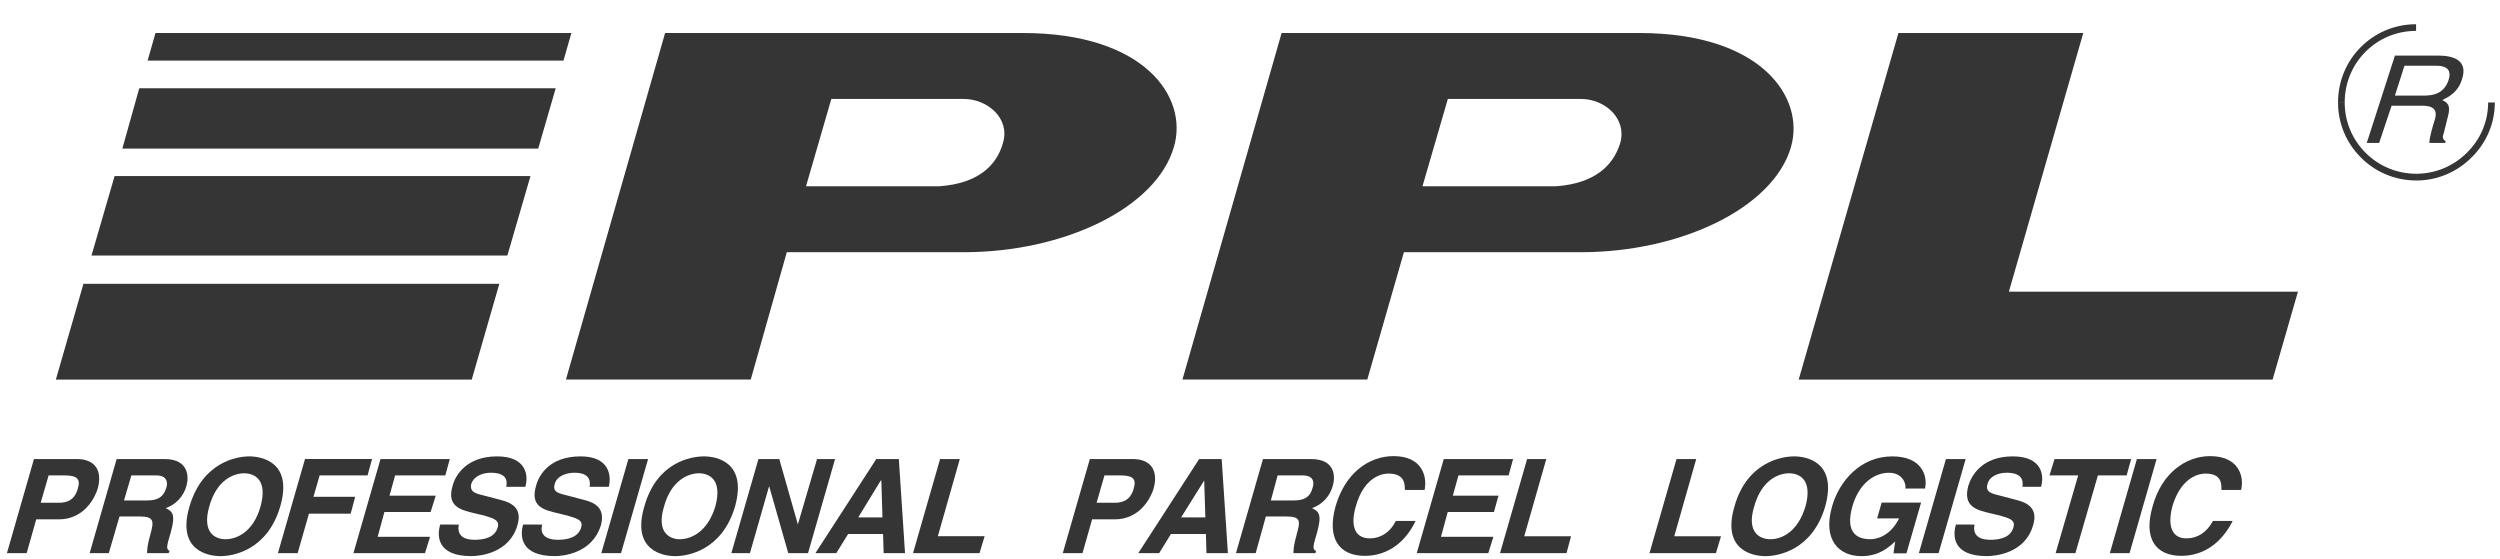 <?xml version="1.0" encoding="UTF-8"?>
<svg id="SVGDoc" width="94" height="21" xmlns="http://www.w3.org/2000/svg" version="1.1" xmlns:xlink="http://www.w3.org/1999/xlink" xmlns:avocode="https://avocode.com/" viewBox="0 0 94 21"><defs></defs><desc>Generated with Avocode.</desc><g><g><title>ppl</title><g><title>Group 36</title><g><title>Fill 1</title><path d="M86.403,10.966v0l-0.953,3.306v0h-17.819v0l3.75,-13.031v0h6.95v0l-2.797,9.726v0z" fill="#353535" fill-opacity="1"></path></g><g><title>Fill 2</title><path d="M38.463,1.24v0h-13.455v0l-3.729,13.031v0h6.949v0l1.356,-4.788v0h6.653c3.792,0 7.247,-1.674 7.903,-3.962c0.55,-1.864 -1.103,-4.28 -5.679,-4.28M35.32,7.004v0h-5.014v0l0.952,-3.284v0h4.973c0.91,0 1.756,0.741 1.481,1.652c-0.233,0.847 -0.931,1.526 -2.391,1.632" fill="#353535" fill-opacity="1"></path></g><g><title>Fill 3</title><path d="M61.643,1.24v0h-13.454v0l-3.729,13.031v0h6.95v0l1.377,-4.788v0h6.653c3.771,0 7.247,-1.674 7.903,-3.962c0.53,-1.864 -1.122,-4.28 -5.699,-4.28M58.507,7.004v0h-5.022v0l0.954,-3.284v0h5c0.911,0 1.738,0.741 1.483,1.652c-0.255,0.847 -0.954,1.526 -2.416,1.632" fill="#353535" fill-opacity="1"></path></g><g><title>Fill 4</title><path d="M1.002,20.799h-0.742l1.017,-3.539h1.611c0.699,0 0.974,0.445 0.783,1.123c-0.106,0.339 -0.508,1.145 -1.462,1.145h-0.847zM2.231,18.903c0.551,0 0.658,-0.398 0.699,-0.545c0.106,-0.357 -0.042,-0.483 -0.509,-0.483h-0.593l-0.297,1.028z" fill="#353535" fill-opacity="1"></path></g><g><title>Fill 5</title><path d="M4.386,17.26h1.802c0.931,0 0.91,0.699 0.826,0.996c-0.106,0.403 -0.403,0.721 -0.784,0.848c0.255,0.127 0.381,0.233 0.191,0.911c-0.149,0.508 -0.191,0.636 -0.042,0.699l-0.042,0.084h-0.806c0,-0.169 0.021,-0.339 0.127,-0.72c0.127,-0.467 0.148,-0.658 -0.402,-0.658h-0.763l-0.402,1.378h-0.72zM5.531,18.817c0.403,0 0.615,-0.128 0.721,-0.471c0.064,-0.193 0.042,-0.471 -0.381,-0.471h-0.932l-0.276,0.942z" fill="#353535" fill-opacity="1"></path></g><g><title>Fill 6</title><path d="M9.371,17.16c0.466,0 1.653,0.212 1.165,1.886c-0.487,1.652 -1.78,1.865 -2.246,1.865c-0.466,0 -1.652,-0.212 -1.166,-1.865c0.488,-1.673 1.78,-1.886 2.246,-1.886M8.482,20.275c0.402,0 1.038,-0.254 1.313,-1.229c0.276,-0.996 -0.211,-1.25 -0.614,-1.25c-0.403,0 -1.038,0.254 -1.314,1.25c-0.276,0.975 0.212,1.229 0.615,1.229" fill="#353535" fill-opacity="1"></path></g><g><title>Fill 7</title><path d="M11.616,19.315v0h1.569v0l0.169,-0.636v0h-1.568v0l0.233,-0.805v0h1.801v0l0.169,-0.615v0h-2.521v0l-1.018,3.538v0h0.742v0z" fill="#353535" fill-opacity="1"></path></g><g><title>Fill 8</title><path d="M16.913,17.26v0h-2.606v0l-1.018,3.538v0h2.691v0l0.19,-0.614v0h-1.971v0l0.255,-0.932v0h1.737v0l0.192,-0.614v0h-1.738v0l0.212,-0.763v0h1.886v0z" fill="#353535" fill-opacity="1"></path></g><g><title>Fill 9</title><path d="M17.252,19.724c-0.042,0.191 -0.042,0.572 0.594,0.572c0.359,0 0.762,-0.085 0.868,-0.467c0.085,-0.276 -0.169,-0.339 -0.509,-0.445l-0.359,-0.084c-0.53,-0.127 -1.06,-0.255 -0.827,-1.038c0.106,-0.403 0.53,-1.102 1.673,-1.102c1.102,0 1.187,0.721 1.06,1.144h-0.721c0.042,-0.148 0.085,-0.529 -0.572,-0.529c-0.276,0 -0.636,0.106 -0.741,0.423c-0.064,0.276 0.148,0.339 0.275,0.381l0.806,0.212c0.445,0.107 0.847,0.318 0.657,0.953c-0.297,1.06 -1.42,1.166 -1.738,1.166c-1.292,0 -1.292,-0.763 -1.166,-1.187z" fill="#353535" fill-opacity="1"></path></g><g><title>Fill 10</title><path d="M20.39,19.724c-0.063,0.191 -0.063,0.572 0.594,0.572c0.339,0 0.762,-0.085 0.869,-0.467c0.084,-0.276 -0.17,-0.339 -0.53,-0.445l-0.339,-0.084c-0.551,-0.127 -1.06,-0.255 -0.827,-1.038c0.106,-0.403 0.509,-1.102 1.673,-1.102c1.081,0 1.166,0.721 1.06,1.144h-0.72c0.021,-0.148 0.063,-0.529 -0.572,-0.529c-0.276,0 -0.657,0.106 -0.741,0.423c-0.085,0.276 0.127,0.339 0.276,0.381l0.805,0.212c0.445,0.107 0.826,0.318 0.657,0.953c-0.318,1.06 -1.42,1.166 -1.738,1.166c-1.292,0 -1.313,-0.763 -1.187,-1.187z" fill="#353535" fill-opacity="1"></path></g><g><title>Fill 11</title><path d="M24.368,17.26v0h-0.741v0l-1.017,3.538v0h0.741v0z" fill="#353535" fill-opacity="1"></path></g><g><title>Fill 12</title><path d="M26.471,17.16c0.467,0 1.632,0.212 1.166,1.886c-0.487,1.652 -1.78,1.865 -2.246,1.865c-0.466,0 -1.653,-0.212 -1.165,-1.865c0.466,-1.673 1.758,-1.886 2.245,-1.886M25.56,20.275c0.402,0 1.038,-0.254 1.335,-1.229c0.275,-0.996 -0.212,-1.25 -0.615,-1.25c-0.402,0 -1.038,0.254 -1.313,1.25c-0.297,0.975 0.212,1.229 0.593,1.229" fill="#353535" fill-opacity="1"></path></g><g><title>Fill 13</title><path d="M30.721,17.26v0h0.678v0l-1.017,3.538v0h-0.743v0l-0.72,-2.521v0l-0.721,2.521v0h-0.699v0l1.018,-3.538v0h0.784v0l0.699,2.458v0z" fill="#353535" fill-opacity="1"></path></g><g><title>Fill 14</title><path d="M31.444,20.798h-0.784l2.288,-3.538h0.848l0.233,3.538h-0.804l-0.022,-0.72h-1.313zM32.27,19.454h0.91l-0.042,-1.388h-0.021z" fill="#353535" fill-opacity="1"></path></g><g><title>Fill 15</title><path d="M36.089,17.26v0h-0.742v0l-1.017,3.538v0h2.5v0l0.192,-0.636v0h-1.759v0z" fill="#353535" fill-opacity="1"></path></g><g><title>Fill 16</title><path d="M40.702,20.799h-0.742l1.018,-3.539h1.61c0.699,0 0.975,0.445 0.784,1.123c-0.106,0.339 -0.509,1.145 -1.462,1.145h-0.847zM41.931,18.903c0.551,0 0.657,-0.398 0.699,-0.545c0.107,-0.357 -0.042,-0.483 -0.509,-0.483h-0.593l-0.296,1.028z" fill="#353535" fill-opacity="1"></path></g><g><title>Fill 17</title><path d="M43.584,20.798h-0.784l2.288,-3.538h0.847l0.234,3.538h-0.806l-0.021,-0.72h-1.314zM44.41,19.454h0.911l-0.043,-1.388z" fill="#353535" fill-opacity="1"></path></g><g><title>Fill 18</title><path d="M47.488,17.26h1.801c0.953,0 0.911,0.699 0.827,0.996c-0.107,0.403 -0.403,0.721 -0.784,0.848c0.255,0.127 0.381,0.233 0.191,0.911c-0.148,0.508 -0.191,0.636 -0.042,0.699l-0.021,0.084h-0.827c0,-0.169 0.021,-0.339 0.127,-0.72c0.127,-0.467 0.169,-0.658 -0.381,-0.658h-0.784l-0.381,1.378h-0.742zM48.653,18.817c0.381,0 0.614,-0.128 0.699,-0.471c0.064,-0.193 0.064,-0.471 -0.382,-0.471h-0.931l-0.255,0.942z" fill="#353535" fill-opacity="1"></path></g><g><title>Fill 19</title><path d="M53.565,18.422c0.106,-0.529 -0.106,-1.272 -1.166,-1.272c-0.932,0 -1.821,0.636 -2.182,1.886c-0.339,1.229 0.148,1.864 1.102,1.864c0.89,0 1.547,-0.55 1.907,-1.313h-0.741c-0.212,0.424 -0.572,0.656 -0.975,0.656c-0.636,0 -0.72,-0.572 -0.53,-1.207c0.276,-0.996 0.869,-1.229 1.229,-1.229c0.614,0 0.614,0.402 0.614,0.614z" fill="#353535" fill-opacity="1"></path></g><g><title>Fill 20</title><path d="M56.724,17.875v0h-1.886v0l-0.212,0.763v0h1.716v0l-0.17,0.614v0h-1.737v0l-0.255,0.932v0h1.971v0l-0.192,0.615v0h-2.69v0l1.017,-3.538v0h2.606v0z" fill="#353535" fill-opacity="1"></path></g><g><title>Fill 21</title><path d="M57.312,20.163v0h1.759v0l-0.17,0.636v0h-2.5v0l1.018,-3.538v0h0.721v0z" fill="#353535" fill-opacity="1"></path></g><g><title>Fill 22</title><path d="M62.952,20.163v0h1.758v0l-0.19,0.636v0h-2.5v0l1.017,-3.538v0h0.741v0z" fill="#353535" fill-opacity="1"></path></g><g><title>Fill 23</title><path d="M67.461,17.16c0.467,0 1.632,0.212 1.166,1.886c-0.487,1.652 -1.78,1.865 -2.246,1.865c-0.467,0 -1.653,-0.212 -1.166,-1.865c0.467,-1.673 1.78,-1.886 2.246,-1.886M66.571,20.275c0.403,0 1.017,-0.254 1.314,-1.229c0.275,-0.996 -0.212,-1.25 -0.615,-1.25c-0.402,0 -1.038,0.254 -1.313,1.25c-0.297,0.975 0.211,1.229 0.614,1.229" fill="#353535" fill-opacity="1"></path></g><g><title>Fill 24</title><path d="M70.58,19.491v0h0.827c-0.36,0.721 -0.911,0.784 -1.081,0.784c-0.509,0 -0.953,-0.254 -0.678,-1.229c0.253,-0.89 0.847,-1.27 1.377,-1.27c0.53,0 0.657,0.444 0.615,0.593h0.741c0.107,-0.487 -0.127,-1.209 -1.229,-1.209c-1.187,0 -1.992,0.911 -2.267,1.886c-0.36,1.251 0.254,1.865 1.102,1.865c0.657,0 1.016,-0.318 1.271,-0.551l-0.063,0.445v0h0.487v0l0.551,-1.907v0h-1.483v0z" fill="#353535" fill-opacity="1"></path></g><g><title>Fill 25</title><path d="M73.909,17.26v0h-0.742v0l-1.017,3.538v0h0.741v0z" fill="#353535" fill-opacity="1"></path></g><g><title>Fill 26</title><path d="M74.243,19.724c-0.043,0.191 -0.043,0.572 0.593,0.572c0.361,0 0.763,-0.085 0.869,-0.467c0.085,-0.276 -0.149,-0.339 -0.508,-0.445l-0.361,-0.084c-0.53,-0.127 -1.038,-0.255 -0.826,-1.038c0.126,-0.403 0.529,-1.102 1.673,-1.102c1.102,0 1.187,0.721 1.06,1.144h-0.699c0.021,-0.148 0.063,-0.529 -0.593,-0.529c-0.276,0 -0.636,0.106 -0.721,0.423c-0.084,0.276 0.127,0.339 0.255,0.381l0.805,0.212c0.444,0.107 0.847,0.318 0.656,0.953c-0.296,1.06 -1.419,1.166 -1.737,1.166c-1.293,0 -1.293,-0.763 -1.166,-1.187z" fill="#353535" fill-opacity="1"></path></g><g><title>Fill 27</title><path d="M78.035,20.798v0h-0.743v0l0.848,-2.923v0h-1.08v0l0.19,-0.615v0h2.881v0l-0.169,0.615v0h-1.081v0z" fill="#353535" fill-opacity="1"></path></g><g><title>Fill 28</title><path d="M80.071,20.798v0h-0.741v0l1.017,-3.538v0h0.741v0z" fill="#353535" fill-opacity="1"></path></g><g><title>Fill 29</title><path d="M84.266,18.422c0.127,-0.529 -0.107,-1.272 -1.166,-1.272c-0.911,0 -1.822,0.636 -2.161,1.886c-0.36,1.229 0.127,1.864 1.081,1.864c0.89,0 1.547,-0.55 1.929,-1.313h-0.741c-0.233,0.424 -0.572,0.656 -0.996,0.656c-0.614,0 -0.699,-0.572 -0.53,-1.207c0.296,-0.996 0.89,-1.229 1.25,-1.229c0.615,0 0.594,0.402 0.594,0.614z" fill="#353535" fill-opacity="1"></path></g><g><title>Fill 30</title><path d="M17.737,14.272v0l1.038,-3.602v0h-15.637v0l-1.038,3.602v0z" fill="#353535" fill-opacity="1"></path></g><g><title>Fill 31</title><path d="M20.237,5.587v0l0.657,-2.267v0h-15.658v0l-0.636,2.267v0z" fill="#353535" fill-opacity="1"></path></g><g><title>Fill 32</title><path d="M19.077,9.608v0l0.869,-2.988v0h-15.637v0l-0.869,2.988v0z" fill="#353535" fill-opacity="1"></path></g><g><title>Fill 33</title><path d="M21.187,2.279v0l0.297,-1.039v0h-15.637v0l-0.297,1.039v0z" fill="#353535" fill-opacity="1"></path></g><g><title>Fill 34</title><path d="M90.854,6.528v0.005c0.739,0 1.412,-0.302 1.9,-0.789l0.176,0.179c-0.534,0.533 -1.269,0.864 -2.077,0.864v-0.003h-0.001v-0.255zM92.755,5.743c0.493,-0.483 0.799,-1.15 0.799,-1.889l-0.008,0v-0.001h0.251l0,0.001l0.009,0c0,0.808 -0.335,1.538 -0.874,2.066zM90.854,1.161h-0.001v-0.251h0.001zM90.844,1.161c-0.746,0 -1.416,0.299 -1.899,0.784l-0.175,-0.174l-0.002,-0.002c0.529,-0.531 1.261,-0.858 2.076,-0.858zM88.945,1.945l0,0c-0.486,0.486 -0.784,1.158 -0.784,1.907h-0.251c0.001,-0.818 0.327,-1.553 0.858,-2.084l0.002,0.002l0.174,0.175c0,-0 0,-0 0,-0zM88.161,3.854c0,0.739 0.299,1.407 0.784,1.89l-0.176,0.177c-0.532,-0.528 -0.859,-1.259 -0.859,-2.067zM88.945,5.744c0.486,0.487 1.158,0.789 1.908,0.789l0,0.253c-0.817,0 -1.553,-0.329 -2.084,-0.864zM90.853,6.528v0.255h0.001v-0.255z" fill="#353535" fill-opacity="1"></path></g><g><title>Fill 35</title><path d="M89.456,5.374h-0.466l1.059,-3.284h1.632c0.593,0 1.123,0.191 0.89,0.89c-0.148,0.487 -0.487,0.656 -0.741,0.784c0.17,0.084 0.339,0.17 0.212,0.615l-0.148,0.593c-0.064,0.19 -0.064,0.253 0.064,0.339l-0.021,0.064h-0.593c0,-0.212 0.148,-0.699 0.19,-0.827c0.085,-0.254 0.127,-0.572 -0.444,-0.572h-1.166zM90.049,3.594h1.102c0.36,0 0.741,-0.085 0.911,-0.572c0.169,-0.508 -0.233,-0.55 -0.467,-0.55h-1.187z" fill="#353535" fill-opacity="1"></path></g></g></g></g></svg>